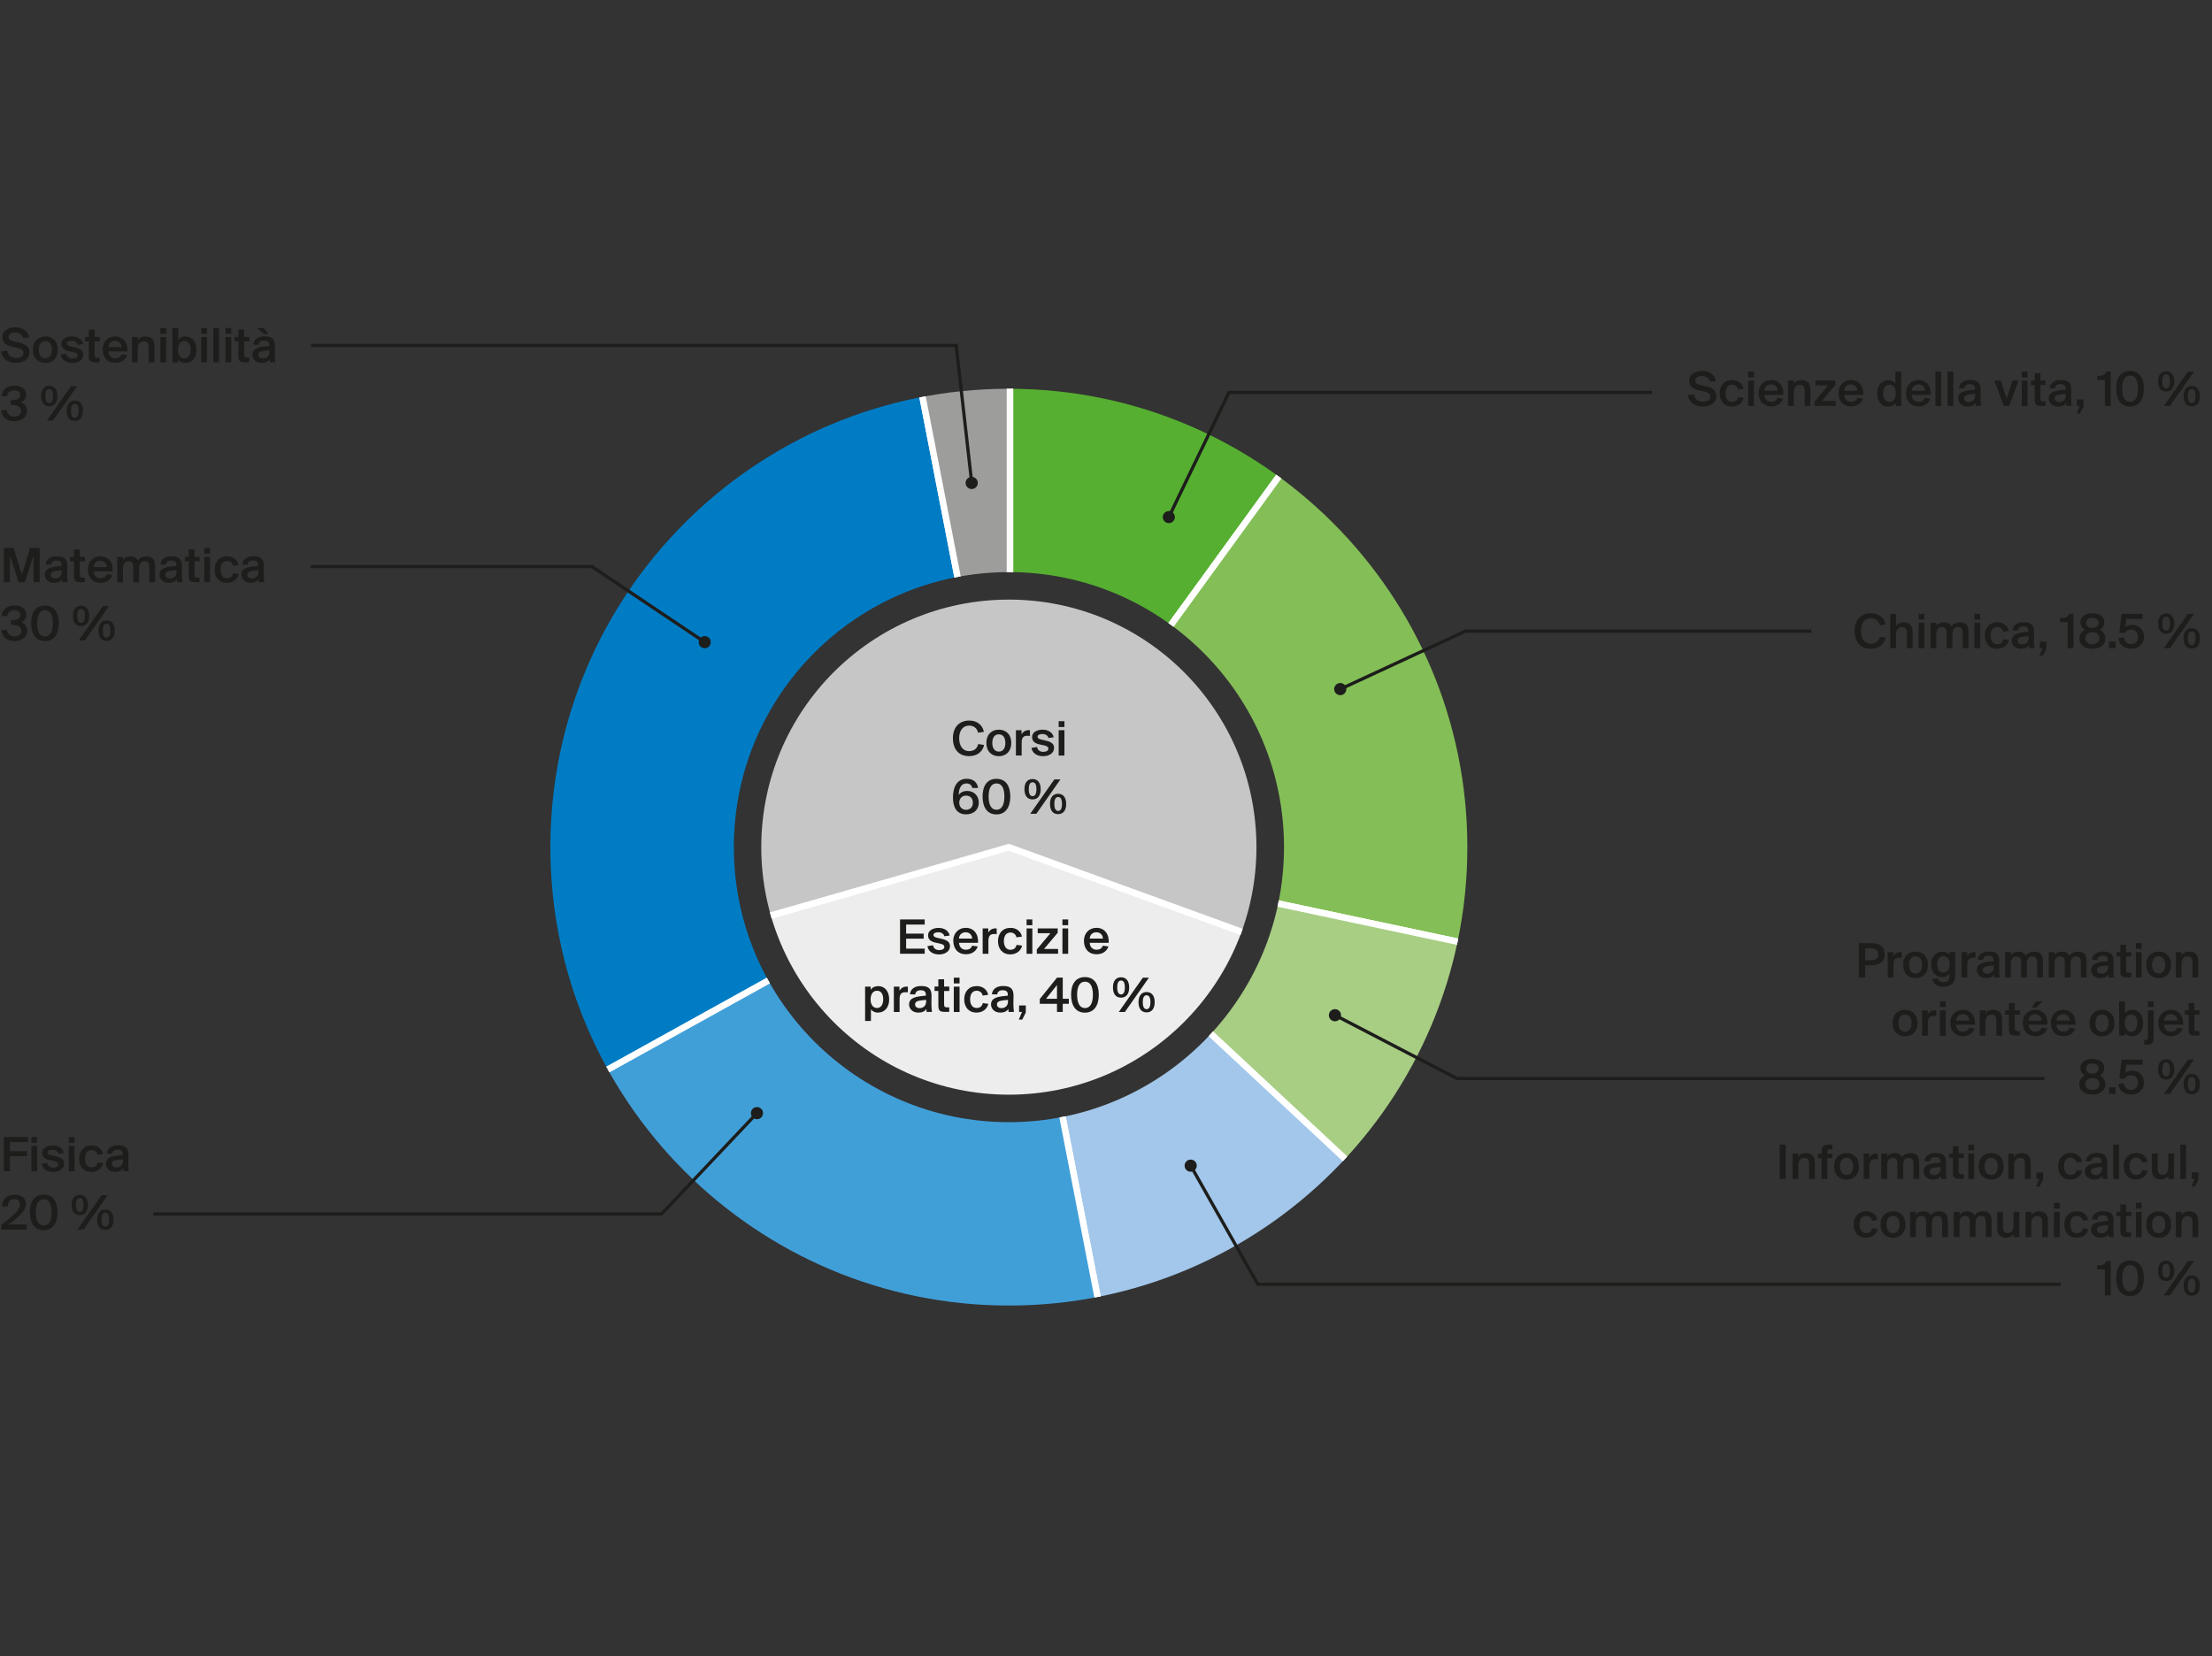 <?xml version="1.0" encoding="UTF-8"?>
<svg xmlns="http://www.w3.org/2000/svg" xmlns:xlink="http://www.w3.org/1999/xlink" viewBox="0 0 341.91 256.02">
  <rect x="0" y="0" width="341.91" height="256.02" fill="#333333" stroke="none"/>
  <defs>
    <style>
      .cls-1, .cls-2 {
        fill: none;
      }

      .cls-3 {
        fill: #ededed;
      }

      .cls-3, .cls-2, .cls-4, .cls-5, .cls-6, .cls-7, .cls-8, .cls-9 {
        stroke-miterlimit: 10;
      }

      .cls-3, .cls-10, .cls-4, .cls-5, .cls-6, .cls-7, .cls-11, .cls-8, .cls-9 {
        stroke: #fff;
      }

      .cls-3, .cls-4, .cls-5, .cls-6, .cls-7, .cls-8, .cls-9 {
        fill-rule: evenodd;
      }

      .cls-2 {
        stroke: #1d1d1b;
        stroke-width: .5px;
      }

      .cls-10 {
        fill: #007cc4;
      }

      .cls-10, .cls-11 {
        stroke-linecap: round;
        stroke-linejoin: round;
      }

      .cls-12 {
        fill: #1d1d1b;
      }

      .cls-13 {
        clip-path: url(#clippath-1);
      }

      .cls-4 {
        fill: #419fd8;
      }

      .cls-5 {
        fill: #84be57;
      }

      .cls-6 {
        fill: #c6c6c6;
      }

      .cls-7 {
        fill: #a2c7ea;
      }

      .cls-11 {
        fill: #9d9d9c;
      }

      .cls-8 {
        fill: #a8ce84;
      }

      .cls-9 {
        fill: #56af31;
      }

      .cls-14 {
        clip-path: url(#clippath);
      }
    </style>
    <clipPath id="clippath">
      <path class="cls-1" d="M226.81,130.97c0,39.14-31.73,70.87-70.87,70.87s-70.87-31.73-70.87-70.87,31.73-70.87,70.87-70.87,70.87,31.73,70.87,70.87ZM155.95,88.45c-23.48,0-42.52,19.04-42.52,42.52s19.04,42.52,42.52,42.52,42.52-19.04,42.52-42.52-19.04-42.52-42.52-42.52Z"/>
    </clipPath>
    <clipPath id="clippath-1">
      <path class="cls-1" d="M194.21,130.97c0,21.13-17.13,38.27-38.27,38.27s-38.27-17.13-38.27-38.27,17.13-38.27,38.27-38.27,38.27,17.13,38.27,38.27Z"/>
    </clipPath>
  </defs>
  <g id="graphique_externe" data-name="graphique externe">
    <rect class="cls-1" x=".04" y="45.93" width="340.16" height="170.08"/>
    <g class="cls-14">
      <g>
        <path class="cls-9" d="M156.11,130.88V7.52c27.25,0,50.46,7.54,72.51,23.56l-72.51,99.8Z"/>
        <path class="cls-5" d="M156.11,130.88L228.61,31.08c40.79,29.63,58.64,76.13,48.15,125.45l-120.66-25.65Z"/>
        <path class="cls-8" d="M156.11,130.88l120.66,25.65c-4.82,22.66-14.65,41.54-30.44,58.48l-90.22-84.13Z"/>
        <path class="cls-7" d="M156.11,130.88l90.22,84.13c-18.59,19.93-39.93,31.76-66.68,36.96l-23.54-121.09Z"/>
        <path class="cls-4" d="M156.11,130.88l23.54,121.09c-53.5,10.4-105.01-13.62-131.43-61.29l107.89-59.81Z"/>
        <path class="cls-10" d="M156.11,130.88l-107.89,59.81C15.18,131.1,36.71,56.02,96.3,22.99c11.92-6.61,22.89-10.6,36.27-13.2l23.54,121.09Z"/>
        <path class="cls-11" d="M156.11,130.88l-23.54-121.09c8.03-1.56,15.36-2.27,23.54-2.27v123.36Z"/>
      </g>
    </g>
  </g>
  <g id="graphique_interne" data-name="graphique interne">
    <g class="cls-13">
      <g>
        <path class="cls-3" d="M155.93,130.98l57.86,21.04c-11.62,31.96-46.95,48.45-78.9,36.83-19.17-6.97-32.51-21.26-38.14-40.87l59.18-16.99Z"/>
        <path class="cls-6" d="M155.93,130.98l-59.18,16.99c-9.38-32.68,9.5-66.79,42.19-76.17,32.68-9.38,66.79,9.5,76.17,42.19,3.75,13.07,3.33,25.25-1.31,38.03l-57.86-21.04Z"/>
      </g>
    </g>
  </g>
  <g id="Filets">
    <g>
      <polyline class="cls-2" points="207.17 106.54 226.49 97.58 279.98 97.58"/>
      <path class="cls-12" d="M207.56,107.39c-.47.22-1.03.01-1.25-.46s-.01-1.03.46-1.25,1.03-.01,1.25.46c.22.47.01,1.03-.46,1.25Z"/>
    </g>
    <g>
      <polyline class="cls-2" points="206.35 156.95 225.22 166.75 315.99 166.75"/>
      <path class="cls-12" d="M205.91,157.79c-.46-.24-.64-.81-.4-1.27.24-.46.81-.64,1.27-.4.46.24.64.81.4,1.27-.24.46-.81.64-1.27.4Z"/>
    </g>
    <g>
      <polyline class="cls-2" points="184.05 180.22 194.42 198.55 318.54 198.55"/>
      <path class="cls-12" d="M183.23,180.68c-.26-.45-.1-1.03.35-1.28.45-.26,1.03-.1,1.28.35.26.45.1,1.03-.35,1.28-.45.26-1.03.1-1.28-.35Z"/>
    </g>
    <g>
      <polyline class="cls-2" points="180.67 79.94 189.96 60.67 255.34 60.67"/>
      <path class="cls-12" d="M181.51,80.35c-.23.47-.79.66-1.25.44s-.66-.79-.44-1.25c.23-.47.79-.66,1.25-.44s.66.79.44,1.25Z"/>
    </g>
    <g>
      <polyline class="cls-2" points="117 172.1 102.26 187.68 23.7 187.68"/>
      <path class="cls-12" d="M116.32,171.45c.36-.38.95-.39,1.33-.04.38.36.39.95.04,1.33-.36.38-.95.39-1.33.04s-.39-.95-.04-1.33Z"/>
    </g>
    <g>
      <polyline class="cls-2" points="108.93 99.28 91.49 87.59 48.03 87.59"/>
      <path class="cls-12" d="M109.45,98.5c.43.29.55.87.26,1.3s-.87.55-1.3.26c-.43-.29-.55-.87-.26-1.3.29-.43.87-.55,1.3-.26Z"/>
    </g>
    <g>
      <polyline class="cls-2" points="150.2 74.67 147.8 53.41 48.09 53.41"/>
      <path class="cls-12" d="M151.13,74.56c.06.52-.31.98-.83,1.04-.52.06-.98-.31-1.04-.83-.06-.52.31-.98.83-1.04.52-.06.98.31,1.04.83Z"/>
    </g>
  </g>
  <g id="Titre">
    <g>
      <rect class="cls-1" x=".04" y="84.7" width="61.2" height="16.74"/>
      <path class="cls-12" d="M2.87,90.02l-1.34-4.19v4.19h-.94v-5.31h1.5l1.29,4.14,1.27-4.14h1.48v5.31h-.94v-4.19l-1.34,4.19h-.96Z"/>
      <path class="cls-12" d="M7.06,87.29c.06-.78.69-1.29,1.72-1.29,1.14,0,1.62.41,1.62,1.5,0,.26-.02.91-.02,1.13,0,.5.02.91.08,1.38h-.83l-.02-.47c-.25.37-.63.57-1.27.57-.9,0-1.42-.61-1.42-1.28,0-.38.18-.67.43-.85.35-.24.83-.34,1.43-.41l.74-.08v-.14c0-.54-.32-.7-.79-.7-.5,0-.81.23-.85.65l-.82-.02ZM9.55,88.15l-.74.08c-.67.07-.97.26-.97.62,0,.34.26.58.69.58.52,0,1.02-.3,1.02-1.03v-.24Z"/>
      <path class="cls-12" d="M11.44,84.96h.89v1.14h.8v.68h-.8v2.03c0,.41.1.5.47.5h.32v.7h-.65c-.86,0-1.03-.23-1.03-1.05v-2.19h-.59v-.68h.59v-1.14Z"/>
      <path class="cls-12" d="M13.58,88.07c0-1.21.78-2.05,1.94-2.05,1.25,0,1.97.95,1.9,2.31h-2.94c.02.65.45,1.07,1.05,1.07.56,0,.84-.26.98-.62l.86.11c-.18.58-.75,1.22-1.81,1.22-1.3,0-1.96-.9-1.96-2.05ZM14.47,87.67h2.04c-.02-.6-.46-.98-.99-.98s-1.02.3-1.05.98Z"/>
      <path class="cls-12" d="M18.13,86.1h.89v.49c.22-.36.6-.57,1.15-.57.66,0,.96.3,1.14.64.3-.42.71-.64,1.34-.64.45,0,.8.15,1.01.4.22.26.31.62.31,1.18v2.42h-.89v-2.23c0-.38-.04-.64-.17-.8-.11-.15-.29-.23-.57-.23-.65,0-.85.53-.85,1.22v2.05h-.89v-2.23c0-.38-.04-.65-.17-.81-.12-.14-.3-.22-.56-.22-.66,0-.86.53-.86,1.22v2.05h-.89v-3.92Z"/>
      <path class="cls-12" d="M24.79,87.29c.06-.78.69-1.29,1.72-1.29,1.14,0,1.62.41,1.62,1.5,0,.26-.02.91-.02,1.13,0,.5.02.91.08,1.38h-.83l-.02-.47c-.25.37-.63.57-1.27.57-.9,0-1.42-.61-1.42-1.28,0-.38.18-.67.43-.85.35-.24.83-.34,1.43-.41l.74-.08v-.14c0-.54-.32-.7-.79-.7-.5,0-.81.23-.85.65l-.82-.02ZM27.28,88.15l-.74.08c-.67.07-.97.26-.97.62,0,.34.26.58.69.58.52,0,1.02-.3,1.02-1.03v-.24Z"/>
      <path class="cls-12" d="M29.17,84.96h.89v1.14h.8v.68h-.8v2.03c0,.41.1.5.47.5h.32v.7h-.65c-.86,0-1.03-.23-1.03-1.05v-2.19h-.59v-.68h.59v-1.14Z"/>
      <path class="cls-12" d="M32.46,84.71v.9h-.89v-.9h.89ZM32.46,86.1v3.92h-.89v-3.92h.89Z"/>
      <path class="cls-12" d="M36.88,87.36l-.86.12c-.08-.42-.4-.75-.93-.75-.58,0-1.01.44-1.01,1.33s.44,1.34,1.01,1.34c.45,0,.84-.22.95-.76l.86.11c-.2.87-.95,1.36-1.83,1.36-1.21,0-1.9-.86-1.9-2.05s.71-2.05,1.94-2.05c.89,0,1.59.52,1.76,1.34Z"/>
      <path class="cls-12" d="M37.45,87.29c.06-.78.69-1.29,1.72-1.29,1.14,0,1.62.41,1.62,1.5,0,.26-.02.91-.02,1.13,0,.5.02.91.08,1.38h-.83l-.02-.47c-.25.37-.63.57-1.27.57-.9,0-1.42-.61-1.42-1.28,0-.38.18-.67.43-.85.35-.24.83-.34,1.43-.41l.74-.08v-.14c0-.54-.32-.7-.79-.7-.5,0-.81.23-.85.65l-.82-.02ZM39.94,88.15l-.74.08c-.67.07-.97.26-.97.62,0,.34.26.58.69.58.52,0,1.02-.3,1.02-1.03v-.24Z"/>
      <path class="cls-12" d="M3.3,97.52c0-.68-.63-.91-1.43-.91h-.18v-.73h.14c.84,0,1.33-.26,1.33-.82,0-.5-.44-.74-.94-.74-.66,0-1.02.4-1.1.97l-.86-.09c.14-.94.82-1.59,2.02-1.59.9,0,1.79.4,1.79,1.4,0,.53-.31.97-.78,1.19.65.24.93.76.93,1.3,0,1.08-.94,1.61-2.02,1.61-1.25,0-1.9-.79-1.99-1.66l.86-.09c.09.58.44,1.03,1.14,1.03.62,0,1.1-.31,1.1-.88Z"/>
      <path class="cls-12" d="M4.81,96.35c0-1.65.7-2.73,2.14-2.73s2.14,1.09,2.14,2.73-.71,2.77-2.14,2.77-2.14-1.11-2.14-2.77ZM8.17,96.35c0-1.36-.45-2.02-1.22-2.02s-1.22.66-1.22,2.02.45,2.05,1.22,2.05,1.22-.7,1.22-2.05Z"/>
      <path class="cls-12" d="M11.27,95.22c0-.95.42-1.57,1.26-1.57s1.26.62,1.26,1.57-.42,1.58-1.26,1.58-1.26-.62-1.26-1.58ZM13.12,95.22c0-.74-.21-1.07-.59-1.07s-.59.33-.59,1.07.21,1.08.59,1.08.59-.34.59-1.08ZM12.18,99.02l3.72-5.31h.94l-3.72,5.31h-.94ZM15.22,97.5c0-.95.42-1.57,1.26-1.57s1.26.62,1.26,1.57-.42,1.58-1.26,1.58-1.26-.62-1.26-1.58ZM17.07,97.5c0-.74-.21-1.07-.59-1.07s-.59.33-.59,1.07.21,1.08.59,1.08.59-.34.59-1.08Z"/>
    </g>
    <g>
      <rect class="cls-1" x=".04" y="175.77" width="57.51" height="16.84"/>
      <path class="cls-12" d="M.58,175.78h3.76v.79H1.53v1.4h2.65v.78H1.53v2.33h-.94v-5.31Z"/>
      <path class="cls-12" d="M5.74,175.78v.9h-.89v-.9h.89ZM5.74,177.17v3.92h-.89v-3.92h.89Z"/>
      <path class="cls-12" d="M9.05,178.38c-.09-.38-.44-.62-.94-.62-.4,0-.74.14-.74.41,0,.25.24.38.61.46l.46.1c.8.18,1.48.4,1.48,1.17,0,.83-.78,1.29-1.71,1.29-1.03,0-1.69-.58-1.77-1.29l.86-.13c.07.42.38.75.94.75.49,0,.81-.18.81-.5s-.34-.43-.75-.52l-.52-.11c-.69-.14-1.25-.42-1.25-1.16s.74-1.14,1.64-1.14c.82,0,1.55.41,1.7,1.18l-.83.11Z"/>
      <path class="cls-12" d="M11.52,175.78v.9h-.89v-.9h.89ZM11.52,177.17v3.92h-.89v-3.92h.89Z"/>
      <path class="cls-12" d="M15.94,178.43l-.86.12c-.08-.42-.4-.75-.93-.75-.58,0-1.01.44-1.01,1.33s.44,1.34,1.01,1.34c.45,0,.84-.22.95-.76l.86.11c-.2.87-.95,1.36-1.83,1.36-1.21,0-1.9-.86-1.9-2.05s.71-2.05,1.94-2.05c.89,0,1.59.52,1.76,1.34Z"/>
      <path class="cls-12" d="M16.51,178.36c.06-.78.69-1.29,1.72-1.29,1.14,0,1.62.41,1.62,1.5,0,.26-.02.91-.02,1.13,0,.5.02.91.08,1.38h-.83l-.02-.47c-.25.37-.63.57-1.27.57-.9,0-1.42-.61-1.42-1.28,0-.38.18-.67.43-.85.35-.24.83-.34,1.43-.41l.74-.08v-.14c0-.54-.32-.7-.79-.7-.5,0-.81.23-.85.65l-.82-.02ZM19.01,179.21l-.74.08c-.67.07-.97.26-.97.62,0,.34.26.58.69.58.52,0,1.02-.3,1.02-1.03v-.24Z"/>
      <path class="cls-12" d="M4.01,186.11c0,1.11-1.18,2.06-2.65,3.2h2.77v.78H.21v-.73c1.8-1.41,2.88-2.28,2.88-3.17,0-.5-.34-.81-.87-.81s-1.01.29-1.01,1.13H.33c-.02-1.09.77-1.82,1.93-1.82.99,0,1.75.51,1.75,1.43Z"/>
      <path class="cls-12" d="M4.61,187.42c0-1.65.7-2.74,2.14-2.74s2.14,1.09,2.14,2.74-.71,2.77-2.14,2.77-2.14-1.11-2.14-2.77ZM7.98,187.42c0-1.36-.45-2.02-1.22-2.02s-1.22.66-1.22,2.02.45,2.05,1.22,2.05,1.22-.7,1.22-2.05Z"/>
      <path class="cls-12" d="M11.07,186.29c0-.95.42-1.57,1.26-1.57s1.26.62,1.26,1.57-.42,1.58-1.26,1.58-1.26-.62-1.26-1.58ZM12.92,186.29c0-.74-.21-1.07-.59-1.07s-.59.33-.59,1.07.21,1.08.59,1.08.59-.34.59-1.08ZM11.98,190.09l3.72-5.31h.94l-3.72,5.31h-.94ZM15.02,188.57c0-.95.42-1.57,1.26-1.57s1.26.62,1.26,1.57-.42,1.58-1.26,1.58-1.26-.62-1.26-1.58ZM16.87,188.57c0-.74-.21-1.07-.59-1.07s-.59.33-.59,1.07.21,1.08.59,1.08.59-.34.59-1.08Z"/>
    </g>
    <g>
      <rect class="cls-1" x="274.09" y="176.95" width="66.11" height="23.86"/>
      <path class="cls-12" d="M276.03,182.27h-.94v-5.31h.94v5.31Z"/>
      <path class="cls-12" d="M277.96,178.84c.22-.35.65-.57,1.21-.57.5,0,.88.17,1.1.49.17.25.26.58.26,1.09v2.42h-.89v-2.2c0-.42-.04-.7-.21-.88-.11-.11-.3-.18-.54-.18-.68,0-.93.51-.93,1.23v2.03h-.89v-3.92h.89v.49Z"/>
      <path class="cls-12" d="M281.57,178.1c0-.94.35-1.14,1.32-1.14h.35v.72h-.26c-.44,0-.53.08-.53.5v.18h.78v.68h-.78v3.24h-.89v-3.24h-.56v-.68h.56v-.25Z"/>
      <path class="cls-12" d="M285.42,178.27c1.01,0,1.92.64,1.92,2.05s-.91,2.05-1.92,2.05-1.92-.64-1.92-2.05.91-2.05,1.92-2.05ZM285.42,181.65c.6,0,1.01-.45,1.01-1.33s-.41-1.34-1.01-1.34-1.01.45-1.01,1.34.42,1.33,1.01,1.33Z"/>
      <path class="cls-12" d="M290.24,179.23c-.14-.02-.27-.02-.41-.02-.55,0-.87.25-.87,1.05v2.01h-.89v-3.92h.87v.65c.22-.42.6-.65,1.08-.66.07,0,.15,0,.22.02v.87Z"/>
      <path class="cls-12" d="M290.82,178.35h.89v.49c.22-.36.6-.57,1.15-.57.66,0,.96.29,1.13.64.3-.42.71-.64,1.34-.64.45,0,.8.15,1.01.4.21.26.31.62.31,1.17v2.42h-.89v-2.23c0-.38-.04-.64-.17-.8-.11-.15-.29-.23-.57-.23-.65,0-.85.53-.85,1.21v2.05h-.89v-2.23c0-.38-.04-.65-.17-.81-.12-.14-.3-.22-.56-.22-.66,0-.86.53-.86,1.21v2.05h-.89v-3.92Z"/>
      <path class="cls-12" d="M297.47,179.54c.06-.78.69-1.29,1.72-1.29,1.14,0,1.62.41,1.62,1.5,0,.26-.02.91-.02,1.13,0,.5.02.91.08,1.38h-.83l-.02-.47c-.25.37-.63.57-1.27.57-.9,0-1.42-.61-1.42-1.28,0-.38.18-.67.43-.85.35-.24.83-.34,1.43-.41l.74-.08v-.14c0-.54-.32-.7-.79-.7-.5,0-.81.23-.85.65l-.82-.02ZM299.97,180.39l-.74.08c-.67.07-.97.26-.97.62,0,.34.26.58.69.58.52,0,1.02-.3,1.02-1.03v-.24Z"/>
      <path class="cls-12" d="M301.86,177.21h.89v1.13h.8v.68h-.8v2.03c0,.41.1.5.47.5h.32v.7h-.65c-.86,0-1.03-.23-1.03-1.05v-2.19h-.59v-.68h.59v-1.13Z"/>
      <path class="cls-12" d="M305.14,176.96v.9h-.89v-.9h.89ZM305.14,178.35v3.92h-.89v-3.92h.89Z"/>
      <path class="cls-12" d="M307.78,178.27c1.01,0,1.92.64,1.92,2.05s-.91,2.05-1.92,2.05-1.92-.64-1.92-2.05.91-2.05,1.92-2.05ZM307.78,181.65c.6,0,1.01-.45,1.01-1.33s-.41-1.34-1.01-1.34-1.01.45-1.01,1.34.42,1.33,1.01,1.33Z"/>
      <path class="cls-12" d="M311.32,178.84c.22-.35.65-.57,1.21-.57.5,0,.88.17,1.1.49.17.25.26.58.26,1.09v2.42h-.89v-2.2c0-.42-.04-.7-.22-.88-.11-.11-.29-.18-.54-.18-.68,0-.93.51-.93,1.23v2.03h-.89v-3.92h.89v.49Z"/>
      <path class="cls-12" d="M314.76,181.26h1.04v1.08l-.55,1.1h-.53l.49-1.18h-.45v-1.01Z"/>
      <path class="cls-12" d="M321.83,179.61l-.86.12c-.08-.42-.4-.75-.93-.75-.58,0-1.01.44-1.01,1.33s.44,1.34,1.01,1.34c.45,0,.84-.22.95-.76l.86.11c-.2.87-.95,1.36-1.83,1.36-1.21,0-1.9-.86-1.9-2.05s.71-2.05,1.94-2.05c.89,0,1.59.52,1.76,1.34Z"/>
      <path class="cls-12" d="M322.4,179.54c.06-.78.69-1.29,1.72-1.29,1.14,0,1.62.41,1.62,1.5,0,.26-.02.91-.02,1.13,0,.5.02.91.08,1.38h-.83l-.03-.47c-.25.37-.63.57-1.27.57-.9,0-1.42-.61-1.42-1.28,0-.38.18-.67.43-.85.35-.24.83-.34,1.43-.41l.73-.08v-.14c0-.54-.32-.7-.79-.7-.5,0-.81.23-.85.65l-.82-.02ZM324.9,180.39l-.74.08c-.67.07-.97.26-.97.62,0,.34.26.58.69.58.52,0,1.02-.3,1.02-1.03v-.24Z"/>
      <path class="cls-12" d="M327.54,182.27h-.89v-5.31h.89v5.31Z"/>
      <path class="cls-12" d="M331.97,179.61l-.86.12c-.08-.42-.4-.75-.93-.75-.58,0-1.01.44-1.01,1.33s.44,1.34,1.01,1.34c.45,0,.84-.22.95-.76l.86.11c-.2.87-.95,1.36-1.83,1.36-1.21,0-1.9-.86-1.9-2.05s.71-2.05,1.94-2.05c.89,0,1.59.52,1.76,1.34Z"/>
      <path class="cls-12" d="M335.14,181.78c-.23.35-.62.58-1.18.58-.48,0-.82-.16-1.05-.45-.19-.25-.29-.61-.29-1.13v-2.44h.89v2.24c0,.34.02.58.13.75.12.19.31.29.62.29.66,0,.89-.54.89-1.25v-2.03h.89v3.92h-.89v-.49Z"/>
      <path class="cls-12" d="M337.9,182.27h-.89v-5.31h.89v5.31Z"/>
      <path class="cls-12" d="M338.78,181.26h1.04v1.08l-.55,1.1h-.53l.49-1.18h-.45v-1.01Z"/>
      <path class="cls-12" d="M290.23,188.61l-.86.12c-.08-.42-.4-.75-.93-.75-.58,0-1.01.44-1.01,1.33s.44,1.34,1.01,1.34c.45,0,.84-.22.95-.76l.86.11c-.2.87-.95,1.36-1.83,1.36-1.21,0-1.9-.86-1.9-2.05s.71-2.05,1.94-2.05c.89,0,1.59.52,1.76,1.34Z"/>
      <path class="cls-12" d="M292.61,187.27c1.01,0,1.92.64,1.92,2.05s-.91,2.05-1.92,2.05-1.92-.64-1.92-2.05.91-2.05,1.92-2.05ZM292.61,190.65c.6,0,1.01-.45,1.01-1.33s-.41-1.34-1.01-1.34-1.01.45-1.01,1.34.42,1.33,1.01,1.33Z"/>
      <path class="cls-12" d="M295.26,187.35h.89v.49c.22-.36.6-.57,1.15-.57.66,0,.96.29,1.13.64.3-.42.71-.64,1.34-.64.45,0,.8.15,1.01.4.22.26.31.62.31,1.17v2.42h-.89v-2.23c0-.38-.04-.64-.17-.8-.11-.15-.29-.23-.57-.23-.65,0-.85.53-.85,1.21v2.05h-.89v-2.23c0-.38-.04-.65-.17-.81-.12-.14-.3-.22-.56-.22-.66,0-.86.53-.86,1.21v2.05h-.89v-3.92Z"/>
      <path class="cls-12" d="M302.01,187.35h.89v.49c.22-.36.6-.57,1.15-.57.66,0,.96.29,1.13.64.3-.42.71-.64,1.34-.64.45,0,.8.15,1.01.4.22.26.31.62.31,1.17v2.42h-.89v-2.23c0-.38-.04-.64-.17-.8-.11-.15-.29-.23-.57-.23-.65,0-.85.53-.85,1.21v2.05h-.89v-2.23c0-.38-.04-.65-.17-.81-.12-.14-.3-.22-.56-.22-.66,0-.86.53-.86,1.21v2.05h-.89v-3.92Z"/>
      <path class="cls-12" d="M311.23,190.78c-.23.35-.62.58-1.18.58-.48,0-.82-.16-1.05-.45-.19-.25-.29-.61-.29-1.13v-2.44h.89v2.24c0,.34.02.58.13.75.12.19.31.29.62.29.66,0,.89-.54.89-1.25v-2.03h.89v3.92h-.89v-.49Z"/>
      <path class="cls-12" d="M313.99,187.84c.22-.35.65-.57,1.21-.57.5,0,.88.17,1.1.49.17.25.26.58.26,1.09v2.42h-.89v-2.2c0-.42-.04-.7-.22-.88-.11-.11-.29-.18-.54-.18-.68,0-.93.51-.93,1.23v2.03h-.89v-3.92h.89v.49Z"/>
      <path class="cls-12" d="M318.37,185.96v.9h-.89v-.9h.89ZM318.37,187.35v3.92h-.89v-3.92h.89Z"/>
      <path class="cls-12" d="M322.79,188.61l-.86.12c-.08-.42-.4-.75-.93-.75-.58,0-1.01.44-1.01,1.33s.44,1.34,1.01,1.34c.45,0,.84-.22.95-.76l.86.11c-.2.87-.95,1.36-1.83,1.36-1.21,0-1.9-.86-1.9-2.05s.71-2.05,1.94-2.05c.89,0,1.59.52,1.76,1.34Z"/>
      <path class="cls-12" d="M323.36,188.54c.06-.78.69-1.29,1.72-1.29,1.14,0,1.62.41,1.62,1.5,0,.26-.02.91-.02,1.13,0,.5.02.91.08,1.38h-.83l-.02-.47c-.25.37-.63.57-1.27.57-.9,0-1.42-.61-1.42-1.28,0-.38.18-.67.43-.85.35-.24.83-.34,1.43-.41l.74-.08v-.14c0-.54-.32-.7-.79-.7-.5,0-.81.23-.85.65l-.82-.02ZM325.85,189.39l-.74.08c-.67.07-.97.26-.97.62,0,.34.26.58.69.58.52,0,1.02-.3,1.02-1.03v-.24Z"/>
      <path class="cls-12" d="M327.74,186.21h.89v1.13h.8v.68h-.8v2.03c0,.41.1.5.47.5h.32v.7h-.65c-.86,0-1.03-.23-1.03-1.05v-2.19h-.59v-.68h.59v-1.13Z"/>
      <path class="cls-12" d="M331.03,185.96v.9h-.89v-.9h.89ZM331.03,187.35v3.92h-.89v-3.92h.89Z"/>
      <path class="cls-12" d="M333.67,187.27c1.01,0,1.92.64,1.92,2.05s-.91,2.05-1.92,2.05-1.92-.64-1.92-2.05.91-2.05,1.92-2.05ZM333.67,190.65c.6,0,1.01-.45,1.01-1.33s-.41-1.34-1.01-1.34-1.01.45-1.01,1.34.42,1.33,1.01,1.33Z"/>
      <path class="cls-12" d="M337.21,187.84c.22-.35.65-.57,1.21-.57.5,0,.88.17,1.1.49.17.25.26.58.26,1.09v2.42h-.89v-2.2c0-.42-.04-.7-.22-.88-.11-.11-.3-.18-.54-.18-.68,0-.93.51-.93,1.23v2.03h-.89v-3.92h.89v.49Z"/>
      <path class="cls-12" d="M325.36,200.27v-4.02h-1.2v-.61c.78-.02,1.16-.09,1.43-.68h.66v5.31h-.89Z"/>
      <path class="cls-12" d="M327.1,197.6c0-1.65.7-2.73,2.14-2.73s2.14,1.09,2.14,2.73-.71,2.77-2.14,2.77-2.14-1.11-2.14-2.77ZM330.47,197.6c0-1.36-.45-2.02-1.22-2.02s-1.22.66-1.22,2.02.45,2.05,1.22,2.05,1.22-.7,1.22-2.05Z"/>
      <path class="cls-12" d="M333.57,196.47c0-.95.42-1.57,1.25-1.57s1.26.62,1.26,1.57-.42,1.58-1.26,1.58-1.25-.62-1.25-1.58ZM335.41,196.47c0-.74-.21-1.07-.59-1.07s-.59.33-.59,1.07.21,1.08.59,1.08.59-.34.59-1.08ZM334.47,200.27l3.72-5.31h.94l-3.72,5.31h-.94ZM337.52,198.75c0-.95.42-1.57,1.25-1.57s1.25.62,1.25,1.57-.42,1.58-1.25,1.58-1.25-.62-1.25-1.58ZM339.36,198.75c0-.74-.21-1.07-.59-1.07s-.59.33-.59,1.07.21,1.08.59,1.08.59-.34.59-1.08Z"/>
    </g>
    <g>
      <rect class="cls-1" y="50.7" width="57.55" height="14.78"/>
      <path class="cls-12" d="M2.37,50.61c1.06,0,1.93.51,2.14,1.54l-.91.14c-.15-.67-.74-.9-1.27-.9-.42,0-1.01.17-1.01.69,0,.41.33.6.78.7l.66.14c.86.18,1.81.5,1.81,1.58s-1.02,1.61-2.11,1.61c-1.3,0-2.13-.71-2.29-1.76l.93-.14c.15.75.66,1.13,1.39,1.13.61,0,1.14-.22,1.14-.78,0-.5-.47-.68-1.09-.82l-.66-.14c-.81-.18-1.52-.58-1.52-1.5,0-1.06,1.09-1.5,2.01-1.5Z"/>
      <path class="cls-12" d="M7.01,52.02c1.01,0,1.92.64,1.92,2.05s-.91,2.05-1.92,2.05-1.92-.64-1.92-2.05.91-2.05,1.92-2.05ZM7.01,55.4c.6,0,1.01-.45,1.01-1.34s-.41-1.33-1.01-1.33-1.01.45-1.01,1.33.42,1.34,1.01,1.34Z"/>
      <path class="cls-12" d="M12.01,53.31c-.09-.38-.44-.62-.94-.62-.4,0-.74.14-.74.41,0,.25.24.38.61.46l.46.1c.8.18,1.48.4,1.48,1.17,0,.83-.78,1.29-1.71,1.29-1.03,0-1.69-.58-1.77-1.29l.86-.13c.07.42.38.75.94.75.49,0,.81-.18.81-.5s-.34-.43-.75-.52l-.52-.11c-.69-.14-1.25-.42-1.25-1.16s.74-1.14,1.64-1.14c.82,0,1.55.41,1.7,1.18l-.83.11ZM13.73,50.96h.89v1.14h.8v.68h-.8v2.03c0,.41.1.5.47.5h.32v.7h-.65c-.86,0-1.03-.23-1.03-1.05v-2.19h-.59v-.68h.59v-1.14Z"/>
      <path class="cls-12" d="M15.86,54.07c0-1.21.78-2.05,1.94-2.05,1.25,0,1.97.95,1.9,2.31h-2.94c.02.65.45,1.07,1.05,1.07.56,0,.84-.26.98-.62l.86.11c-.18.58-.75,1.21-1.81,1.21-1.3,0-1.96-.9-1.96-2.05ZM16.76,53.67h2.04c-.02-.6-.46-.98-.99-.98s-1.02.3-1.05.98Z"/>
      <path class="cls-12" d="M21.3,52.59c.22-.35.65-.57,1.21-.57.5,0,.88.17,1.1.49.17.25.26.58.26,1.09v2.42h-.89v-2.2c0-.42-.04-.7-.22-.88-.11-.11-.3-.18-.54-.18-.68,0-.93.51-.93,1.23v2.03h-.89v-3.92h.89v.49Z"/>
      <path class="cls-12" d="M25.68,50.71v.9h-.89v-.9h.89ZM25.68,52.1v3.92h-.89v-3.92h.89Z"/>
      <path class="cls-12" d="M26.66,50.71h.89v1.85c.25-.35.62-.54,1.14-.54.98,0,1.68.77,1.68,2.06s-.74,2.04-1.74,2.04c-.51,0-.88-.22-1.1-.5l-.02.4h-.86v-5.31ZM27.51,54.07c0,.86.41,1.33,1,1.33s.95-.53.95-1.34-.33-1.33-.95-1.33c-.58,0-1,.46-1,1.34Z"/>
      <path class="cls-12" d="M31.99,50.71v.9h-.89v-.9h.89ZM31.99,52.1v3.92h-.89v-3.92h.89Z"/>
      <path class="cls-12" d="M33.86,56.02h-.89v-5.31h.89v5.31Z"/>
      <path class="cls-12" d="M35.74,50.71v.9h-.89v-.9h.89ZM35.74,52.1v3.92h-.89v-3.92h.89Z"/>
      <path class="cls-12" d="M36.85,50.96h.89v1.14h.8v.68h-.8v2.03c0,.41.1.5.47.5h.32v.7h-.65c-.86,0-1.03-.23-1.03-1.05v-2.19h-.59v-.68h.59v-1.14Z"/>
      <path class="cls-12" d="M39.15,53.29c.06-.78.69-1.29,1.72-1.29,1.14,0,1.62.41,1.62,1.5,0,.26-.02.91-.02,1.13,0,.5.02.91.08,1.38h-.83l-.02-.47c-.25.37-.63.57-1.27.57-.9,0-1.42-.61-1.42-1.28,0-.38.18-.67.43-.85.35-.24.83-.34,1.43-.41l.74-.08v-.14c0-.54-.32-.7-.79-.7-.5,0-.81.23-.85.65l-.82-.02ZM39.74,50.71h1.05l.7.94h-.69l-1.06-.94ZM41.65,54.15l-.74.08c-.67.07-.97.26-.97.62,0,.34.26.58.69.58.52,0,1.02-.3,1.02-1.03v-.24Z"/>
      <path class="cls-12" d="M3.26,63.52c0-.68-.63-.91-1.43-.91h-.18v-.73h.14c.84,0,1.33-.26,1.33-.81,0-.5-.44-.74-.94-.74-.66,0-1.02.4-1.1.97l-.86-.09c.14-.94.82-1.59,2.02-1.59.9,0,1.79.4,1.79,1.4,0,.53-.31.97-.78,1.19.65.24.93.76.93,1.3,0,1.08-.94,1.61-2.02,1.61-1.25,0-1.9-.79-1.99-1.66l.86-.09c.09.58.44,1.03,1.14,1.03.62,0,1.1-.31,1.1-.88Z"/>
      <path class="cls-12" d="M6.35,61.22c0-.95.42-1.57,1.26-1.57s1.26.62,1.26,1.57-.42,1.58-1.26,1.58-1.26-.62-1.26-1.58ZM8.2,61.22c0-.74-.21-1.07-.59-1.07s-.59.33-.59,1.07.21,1.08.59,1.08.59-.34.59-1.08ZM7.26,65.02l3.72-5.31h.94l-3.72,5.31h-.94ZM10.3,63.5c0-.95.42-1.57,1.26-1.57s1.26.62,1.26,1.57-.42,1.58-1.26,1.58-1.26-.62-1.26-1.58ZM12.15,63.5c0-.74-.21-1.07-.59-1.07s-.59.33-.59,1.07.21,1.08.59,1.08.59-.34.59-1.08Z"/>
    </g>
    <g>
      <rect class="cls-1" x="226.9" y="94.9" width="113.3" height="7.45"/>
      <path class="cls-12" d="M291.48,98.57c-.22,1.05-1.08,1.73-2.33,1.73-1.57,0-2.49-1.08-2.49-2.77s.98-2.73,2.54-2.73c1.2,0,2.05.68,2.26,1.74l-.9.14c-.16-.73-.69-1.1-1.39-1.1-.86,0-1.53.66-1.53,1.96s.66,1.99,1.52,1.99c.73,0,1.25-.36,1.42-1.1l.9.14Z"/>
      <path class="cls-12" d="M294.76,98.01c0-.42-.04-.7-.22-.88-.11-.11-.3-.18-.54-.18-.68,0-.93.51-.93,1.23v2.03h-.89v-5.31h.89v1.88c.22-.35.65-.57,1.21-.57.5,0,.88.17,1.1.49.17.25.26.58.26,1.09v2.42h-.89v-2.2Z"/>
      <path class="cls-12" d="M297.45,94.9v.89h-.89v-.89h.89ZM297.45,96.29v3.92h-.89v-3.92h.89Z"/>
      <path class="cls-12" d="M298.44,96.29h.89v.49c.21-.36.6-.57,1.15-.57.66,0,.96.3,1.14.64.3-.42.71-.64,1.33-.64.45,0,.8.15,1.01.4.22.26.31.62.31,1.17v2.42h-.89v-2.23c0-.38-.04-.64-.17-.8-.11-.15-.29-.23-.57-.23-.65,0-.85.53-.85,1.21v2.05h-.89v-2.23c0-.38-.04-.65-.17-.81-.12-.14-.29-.22-.56-.22-.66,0-.86.53-.86,1.21v2.05h-.89v-3.92Z"/>
      <path class="cls-12" d="M306.08,94.9v.89h-.89v-.89h.89ZM306.08,96.29v3.92h-.89v-3.92h.89Z"/>
      <path class="cls-12" d="M310.5,97.55l-.86.12c-.08-.42-.4-.75-.93-.75-.58,0-1.01.44-1.01,1.33s.44,1.34,1.01,1.34c.45,0,.84-.22.95-.76l.86.11c-.2.87-.95,1.36-1.83,1.36-1.21,0-1.9-.86-1.9-2.05s.71-2.05,1.94-2.05c.89,0,1.59.52,1.76,1.34Z"/>
      <path class="cls-12" d="M311.07,97.48c.06-.78.69-1.29,1.72-1.29,1.14,0,1.62.41,1.62,1.5,0,.26-.02.91-.02,1.13,0,.5.02.91.08,1.38h-.83l-.02-.47c-.25.37-.63.57-1.27.57-.9,0-1.42-.61-1.42-1.28,0-.38.18-.67.43-.85.35-.24.83-.34,1.43-.41l.74-.08v-.14c0-.54-.32-.7-.79-.7-.5,0-.81.23-.85.65l-.82-.02ZM313.57,98.34l-.74.08c-.67.07-.97.26-.97.62,0,.34.26.58.69.58.52,0,1.02-.3,1.02-1.03v-.24Z"/>
      <path class="cls-12" d="M315.28,99.2h1.04v1.08l-.55,1.1h-.53l.49-1.18h-.45v-1.01Z"/>
      <path class="cls-12" d="M319.61,100.21v-4.02h-1.2v-.61c.78-.02,1.16-.09,1.43-.68h.66v5.31h-.89Z"/>
      <path class="cls-12" d="M325.26,96.17c0,.46-.2.92-.69,1.2.64.33.86.83.86,1.34,0,1.04-.88,1.6-2.01,1.6s-2.01-.56-2.01-1.6c0-.5.22-1.02.86-1.34-.48-.26-.7-.74-.7-1.2,0-.79.72-1.37,1.85-1.37s1.85.58,1.85,1.37ZM322.33,98.67c0,.56.42.92,1.09.92s1.1-.36,1.1-.92-.42-.92-1.1-.92-1.09.37-1.09.92ZM323.41,95.52c-.58,0-.98.3-.98.76s.39.81.98.81.98-.34.98-.81-.38-.76-.98-.76Z"/>
      <path class="cls-12" d="M326,100.21v-1.01h1.01v1.01h-1.01Z"/>
      <path class="cls-12" d="M330.48,98.47c0-.8-.55-1.14-1.09-1.14-.5,0-.86.26-.97.53l-.83-.04.35-2.92h3.23v.78h-2.5l-.17,1.27c.26-.21.63-.34,1.11-.34.93,0,1.78.63,1.78,1.85s-.92,1.84-1.99,1.84c-1.25,0-1.87-.83-1.96-1.65l.86-.1c.1.58.42,1.03,1.12,1.03.6,0,1.06-.39,1.06-1.12Z"/>
      <path class="cls-12" d="M333.57,96.41c0-.95.42-1.57,1.26-1.57s1.25.62,1.25,1.57-.42,1.58-1.25,1.58-1.26-.62-1.26-1.58ZM335.42,96.41c0-.74-.21-1.07-.59-1.07s-.59.33-.59,1.07.21,1.08.59,1.08.59-.34.59-1.08ZM334.47,100.21l3.72-5.31h.94l-3.72,5.31h-.94ZM337.52,98.69c0-.95.42-1.57,1.26-1.57s1.26.62,1.26,1.57-.42,1.58-1.26,1.58-1.26-.62-1.26-1.58ZM339.36,98.69c0-.74-.21-1.07-.59-1.07s-.59.33-.59,1.07.21,1.08.59,1.08.59-.34.59-1.08Z"/>
    </g>
    <g>
      <rect class="cls-1" x="223.65" y="57.44" width="116.55" height="8.04"/>
      <path class="cls-12" d="M263.1,57.35c1.05,0,1.93.51,2.13,1.54l-.91.14c-.15-.67-.74-.9-1.27-.9-.42,0-1.01.17-1.01.69,0,.41.33.6.78.7l.66.14c.86.18,1.82.5,1.82,1.58s-1.02,1.62-2.11,1.62c-1.3,0-2.13-.71-2.29-1.76l.93-.14c.15.75.66,1.13,1.39,1.13.61,0,1.14-.22,1.14-.78,0-.5-.47-.68-1.09-.82l-.66-.14c-.81-.18-1.52-.58-1.52-1.5,0-1.05,1.09-1.5,2.01-1.5Z"/>
      <path class="cls-12" d="M269.52,60.1l-.86.12c-.08-.42-.4-.75-.93-.75-.58,0-1.01.44-1.01,1.33s.44,1.34,1.01,1.34c.45,0,.84-.22.95-.76l.86.11c-.2.87-.95,1.36-1.83,1.36-1.21,0-1.9-.86-1.9-2.05s.71-2.05,1.94-2.05c.89,0,1.59.52,1.76,1.34Z"/>
      <path class="cls-12" d="M271.11,57.45v.9h-.89v-.9h.89ZM271.11,58.84v3.92h-.89v-3.92h.89Z"/>
      <path class="cls-12" d="M271.83,60.8c0-1.21.78-2.05,1.94-2.05,1.25,0,1.97.95,1.9,2.31h-2.94c.02.65.45,1.07,1.05,1.07.56,0,.84-.26.98-.62l.86.11c-.18.58-.75,1.21-1.82,1.21-1.3,0-1.96-.9-1.96-2.05ZM272.73,60.41h2.04c-.02-.6-.46-.98-.99-.98s-1.02.3-1.05.98Z"/>
      <path class="cls-12" d="M277.27,59.33c.22-.35.65-.57,1.21-.57.5,0,.88.17,1.1.49.17.25.26.58.26,1.09v2.42h-.89v-2.2c0-.42-.04-.7-.22-.88-.11-.11-.3-.18-.54-.18-.68,0-.93.51-.93,1.23v2.03h-.89v-3.92h.89v.49Z"/>
      <path class="cls-12" d="M280.46,62.1l2.11-2.52h-1.96v-.74h3.09v.67l-2.11,2.5h2.17v.74h-3.29v-.66Z"/>
      <path class="cls-12" d="M284.17,60.8c0-1.21.78-2.05,1.94-2.05,1.25,0,1.97.95,1.9,2.31h-2.94c.02.65.45,1.07,1.05,1.07.56,0,.84-.26.98-.62l.86.11c-.18.58-.75,1.21-1.82,1.21-1.3,0-1.96-.9-1.96-2.05ZM285.06,60.41h2.04c-.02-.6-.46-.98-.99-.98s-1.02.3-1.05.98Z"/>
      <path class="cls-12" d="M293.88,62.76h-.85l-.02-.46c-.26.37-.64.56-1.17.56-.98,0-1.68-.77-1.68-2.05s.74-2.04,1.74-2.04c.51,0,.86.22,1.08.5v-1.82h.89v5.31ZM293.03,60.8c0-.86-.41-1.33-1-1.33s-.95.53-.95,1.33.34,1.34.95,1.34,1-.46,1-1.34Z"/>
      <path class="cls-12" d="M294.61,60.8c0-1.21.78-2.05,1.93-2.05,1.25,0,1.97.95,1.9,2.31h-2.94c.02.65.45,1.07,1.05,1.07.56,0,.84-.26.98-.62l.86.11c-.18.58-.75,1.21-1.82,1.21-1.3,0-1.96-.9-1.96-2.05ZM295.5,60.41h2.04c-.02-.6-.46-.98-.99-.98s-1.02.3-1.05.98Z"/>
      <path class="cls-12" d="M300.05,62.76h-.89v-5.31h.89v5.31Z"/>
      <path class="cls-12" d="M301.92,62.76h-.89v-5.31h.89v5.31Z"/>
      <path class="cls-12" d="M302.81,60.03c.06-.78.69-1.29,1.72-1.29,1.14,0,1.62.41,1.62,1.5,0,.26-.02.91-.02,1.13,0,.5.02.91.08,1.38h-.83l-.02-.47c-.25.37-.63.57-1.27.57-.9,0-1.42-.61-1.42-1.28,0-.38.18-.67.43-.85.35-.24.83-.33,1.43-.41l.74-.08v-.14c0-.54-.32-.7-.79-.7-.5,0-.81.23-.85.65l-.82-.02ZM305.3,60.88l-.74.08c-.67.07-.97.26-.97.62,0,.34.26.58.69.58.52,0,1.02-.3,1.02-1.03v-.24Z"/>
      <path class="cls-12" d="M310.17,61.61l.91-2.77h.93l-1.45,3.92h-.83l-1.46-3.92h.98l.92,2.77Z"/>
      <path class="cls-12" d="M313.4,57.45v.9h-.89v-.9h.89ZM313.4,58.84v3.92h-.89v-3.92h.89Z"/>
      <path class="cls-12" d="M314.51,57.7h.89v1.14h.8v.68h-.8v2.03c0,.41.1.5.47.5h.32v.7h-.65c-.86,0-1.03-.23-1.03-1.05v-2.19h-.59v-.68h.59v-1.14Z"/>
      <path class="cls-12" d="M316.82,60.03c.05-.78.69-1.29,1.72-1.29,1.13,0,1.62.41,1.62,1.5,0,.26-.02.91-.02,1.13,0,.5.02.91.08,1.38h-.83l-.02-.47c-.25.37-.63.57-1.27.57-.9,0-1.42-.61-1.42-1.28,0-.38.18-.67.43-.85.35-.24.83-.33,1.43-.41l.74-.08v-.14c0-.54-.32-.7-.79-.7-.5,0-.81.23-.85.65l-.82-.02ZM319.31,60.88l-.74.08c-.67.07-.97.26-.97.62,0,.34.26.58.69.58.52,0,1.02-.3,1.02-1.03v-.24Z"/>
      <path class="cls-12" d="M321.02,61.75h1.04v1.08l-.55,1.1h-.53l.49-1.18h-.45v-1.01Z"/>
      <path class="cls-12" d="M325.36,62.76v-4.02h-1.2v-.61c.78-.02,1.16-.09,1.43-.68h.66v5.31h-.89Z"/>
      <path class="cls-12" d="M327.1,60.08c0-1.65.7-2.73,2.14-2.73s2.14,1.09,2.14,2.73-.71,2.77-2.14,2.77-2.14-1.11-2.14-2.77ZM330.47,60.08c0-1.36-.45-2.02-1.22-2.02s-1.22.66-1.22,2.02.45,2.06,1.22,2.06,1.22-.7,1.22-2.06Z"/>
      <path class="cls-12" d="M333.57,58.96c0-.95.42-1.57,1.25-1.57s1.25.62,1.25,1.57-.42,1.58-1.25,1.58-1.25-.62-1.25-1.58ZM335.41,58.96c0-.74-.21-1.07-.59-1.07s-.59.33-.59,1.07.21,1.08.59,1.08.59-.34.59-1.08ZM334.47,62.76l3.72-5.31h.94l-3.72,5.31h-.94ZM337.52,61.24c0-.95.42-1.57,1.26-1.57s1.25.62,1.25,1.57-.42,1.58-1.25,1.58-1.26-.62-1.26-1.58ZM339.36,61.24c0-.74-.21-1.07-.59-1.07s-.59.33-.59,1.07.21,1.08.59,1.08.59-.34.59-1.08Z"/>
    </g>
    <g>
      <rect class="cls-1" x="232.32" y="145.81" width="107.88" height="24.16"/>
      <path class="cls-12" d="M289.02,145.81c1.18,0,2.29.23,2.29,1.73,0,1.36-1,1.7-2.27,1.7h-.75v1.88h-.96v-5.31h1.69ZM288.29,146.61v1.86h.78c.71,0,1.26-.14,1.26-.91,0-.88-.65-.95-1.31-.95h-.74Z"/>
      <path class="cls-12" d="M293.95,148.08c-.14-.02-.27-.02-.41-.02-.55,0-.87.25-.87,1.05v2.01h-.89v-3.92h.87v.65c.22-.42.6-.65,1.08-.66.07,0,.15,0,.22.02v.87Z"/>
      <path class="cls-12" d="M296.09,147.12c1.01,0,1.92.64,1.92,2.05s-.91,2.05-1.92,2.05-1.92-.64-1.92-2.05.91-2.05,1.92-2.05ZM296.09,150.51c.6,0,1.01-.45,1.01-1.34s-.41-1.33-1.01-1.33-1.01.45-1.01,1.33.42,1.34,1.01,1.34Z"/>
      <path class="cls-12" d="M301.33,150.52c-.26.35-.61.54-1.14.54-.98,0-1.68-.75-1.68-1.97s.74-1.96,1.74-1.96c.51,0,.86.22,1.08.5l.02-.42h.86v3.49c0,.73-.15,1.13-.44,1.4-.31.3-.79.45-1.39.45-.88,0-1.58-.35-1.71-1.23l.88-.03c.08.38.33.56.86.56.29,0,.53-.06.69-.21.14-.14.23-.34.23-.76v-.35ZM301.37,149.08c0-.8-.4-1.25-.99-1.25s-.95.51-.95,1.25c0,.8.33,1.26.95,1.26.58,0,.99-.4.99-1.26Z"/>
      <path class="cls-12" d="M305.37,148.08c-.14-.02-.27-.02-.41-.02-.55,0-.87.25-.87,1.05v2.01h-.89v-3.92h.87v.65c.22-.42.6-.65,1.08-.66.07,0,.15,0,.21.02v.87Z"/>
      <path class="cls-12" d="M305.69,148.4c.06-.78.69-1.29,1.72-1.29,1.14,0,1.62.41,1.62,1.5,0,.26-.02.91-.02,1.13,0,.5.02.91.08,1.38h-.83l-.02-.47c-.25.37-.63.57-1.27.57-.9,0-1.42-.61-1.42-1.28,0-.38.18-.67.43-.85.35-.24.83-.34,1.43-.41l.74-.08v-.14c0-.54-.32-.7-.79-.7-.5,0-.81.23-.85.65l-.82-.02ZM308.19,149.25l-.74.08c-.67.07-.97.26-.97.62,0,.34.26.58.69.58.52,0,1.02-.3,1.02-1.03v-.24Z"/>
      <path class="cls-12" d="M309.95,147.21h.89v.49c.22-.36.6-.57,1.15-.57.66,0,.96.3,1.13.64.3-.42.71-.64,1.34-.64.45,0,.8.15,1.01.4.21.26.31.62.31,1.17v2.42h-.89v-2.23c0-.38-.04-.64-.17-.8-.11-.15-.29-.23-.57-.23-.65,0-.85.53-.85,1.21v2.05h-.89v-2.23c0-.38-.04-.65-.17-.81-.12-.14-.3-.22-.56-.22-.66,0-.86.53-.86,1.21v2.05h-.89v-3.92Z"/>
      <path class="cls-12" d="M316.7,147.21h.89v.49c.22-.36.6-.57,1.15-.57.66,0,.96.3,1.13.64.3-.42.71-.64,1.34-.64.45,0,.8.15,1.01.4.21.26.31.62.31,1.17v2.42h-.89v-2.23c0-.38-.04-.64-.17-.8-.11-.15-.29-.23-.57-.23-.65,0-.85.53-.85,1.21v2.05h-.89v-2.23c0-.38-.04-.65-.17-.81-.12-.14-.3-.22-.56-.22-.66,0-.86.53-.86,1.21v2.05h-.89v-3.92Z"/>
      <path class="cls-12" d="M323.36,148.4c.06-.78.69-1.29,1.72-1.29,1.14,0,1.62.41,1.62,1.5,0,.26-.02.91-.02,1.13,0,.5.02.91.08,1.38h-.83l-.02-.47c-.25.37-.63.57-1.27.57-.9,0-1.42-.61-1.42-1.28,0-.38.18-.67.43-.85.35-.24.83-.34,1.43-.41l.74-.08v-.14c0-.54-.32-.7-.79-.7-.5,0-.81.23-.85.65l-.82-.02ZM325.85,149.25l-.74.08c-.67.07-.97.26-.97.62,0,.34.26.58.69.58.52,0,1.02-.3,1.02-1.03v-.24Z"/>
      <path class="cls-12" d="M327.74,146.07h.89v1.13h.8v.68h-.8v2.03c0,.41.1.5.47.5h.32v.7h-.65c-.86,0-1.03-.23-1.03-1.05v-2.19h-.59v-.68h.59v-1.13Z"/>
      <path class="cls-12" d="M331.03,145.81v.89h-.89v-.89h.89ZM331.03,147.21v3.92h-.89v-3.92h.89Z"/>
      <path class="cls-12" d="M333.67,147.12c1.01,0,1.92.64,1.92,2.05s-.91,2.05-1.92,2.05-1.92-.64-1.92-2.05.91-2.05,1.92-2.05ZM333.67,150.51c.6,0,1.01-.45,1.01-1.34s-.41-1.33-1.01-1.33-1.01.45-1.01,1.33.42,1.34,1.01,1.34Z"/>
      <path class="cls-12" d="M337.21,147.69c.22-.35.65-.57,1.21-.57.5,0,.88.17,1.1.49.17.25.26.58.26,1.09v2.42h-.89v-2.2c0-.42-.04-.7-.22-.88-.11-.11-.29-.18-.54-.18-.68,0-.93.51-.93,1.23v2.03h-.89v-3.92h.89v.49Z"/>
      <path class="cls-12" d="M294.46,156.12c1.01,0,1.92.64,1.92,2.05s-.91,2.05-1.92,2.05-1.92-.64-1.92-2.05.91-2.05,1.92-2.05ZM294.46,159.51c.6,0,1.01-.45,1.01-1.34s-.41-1.33-1.01-1.33-1.01.45-1.01,1.33.42,1.34,1.01,1.34Z"/>
      <path class="cls-12" d="M299.28,157.08c-.14-.02-.27-.02-.41-.02-.55,0-.87.25-.87,1.05v2.01h-.89v-3.92h.87v.65c.22-.42.6-.65,1.08-.66.07,0,.15,0,.22.02v.87Z"/>
      <path class="cls-12" d="M300.74,154.81v.89h-.89v-.89h.89ZM300.74,156.21v3.92h-.89v-3.92h.89Z"/>
      <path class="cls-12" d="M301.46,158.17c0-1.21.78-2.05,1.93-2.05,1.25,0,1.97.95,1.9,2.31h-2.94c.02.65.45,1.07,1.05,1.07.56,0,.84-.26.98-.62l.86.11c-.18.58-.75,1.21-1.82,1.21-1.3,0-1.96-.9-1.96-2.05ZM302.36,157.78h2.04c-.02-.6-.46-.98-.99-.98s-1.02.3-1.05.98Z"/>
      <path class="cls-12" d="M306.9,156.69c.22-.35.65-.57,1.21-.57.5,0,.88.17,1.1.49.17.25.26.58.26,1.09v2.42h-.89v-2.2c0-.42-.04-.7-.21-.88-.11-.11-.3-.18-.54-.18-.68,0-.93.51-.93,1.23v2.03h-.89v-3.92h.89v.49Z"/>
      <path class="cls-12" d="M310.52,155.07h.89v1.13h.8v.68h-.8v2.03c0,.41.1.5.47.5h.32v.7h-.65c-.86,0-1.03-.23-1.03-1.05v-2.19h-.59v-.68h.59v-1.13Z"/>
      <path class="cls-12" d="M312.66,158.17c0-1.21.78-2.05,1.93-2.05,1.25,0,1.97.95,1.9,2.31h-2.94c.02.65.45,1.07,1.05,1.07.56,0,.84-.26.98-.62l.86.11c-.18.58-.75,1.21-1.81,1.21-1.3,0-1.96-.9-1.96-2.05ZM313.55,157.78h2.04c-.02-.6-.46-.98-.99-.98s-1.02.3-1.05.98ZM314.71,155.76h-.68l.69-.94h1.05l-1.05.94Z"/>
      <path class="cls-12" d="M316.99,158.17c0-1.21.78-2.05,1.93-2.05,1.25,0,1.97.95,1.9,2.31h-2.94c.02.65.45,1.07,1.05,1.07.56,0,.84-.26.98-.62l.86.11c-.18.58-.75,1.21-1.81,1.21-1.3,0-1.96-.9-1.96-2.05ZM317.89,157.78h2.04c-.02-.6-.46-.98-.99-.98s-1.02.3-1.05.98Z"/>
      <path class="cls-12" d="M324.91,156.12c1.01,0,1.92.64,1.92,2.05s-.91,2.05-1.92,2.05-1.92-.64-1.92-2.05.91-2.05,1.92-2.05ZM324.91,159.51c.6,0,1.01-.45,1.01-1.34s-.41-1.33-1.01-1.33-1.01.45-1.01,1.33.42,1.34,1.01,1.34Z"/>
      <path class="cls-12" d="M327.56,154.81h.89v1.85c.25-.35.62-.54,1.14-.54.98,0,1.68.77,1.68,2.05s-.74,2.04-1.74,2.04c-.51,0-.88-.22-1.1-.5l-.02.4h-.86v-5.31ZM328.41,158.18c0,.86.41,1.33,1,1.33s.95-.53.95-1.34-.33-1.33-.95-1.33c-.58,0-1,.46-1,1.34Z"/>
      <path class="cls-12" d="M332,156.21h.89v4.05c0,1.01-.25,1.25-1.16,1.25h-.3v-.73h.16c.37,0,.41-.1.41-.52v-4.05ZM332.89,154.81v.89h-.89v-.89h.89Z"/>
      <path class="cls-12" d="M333.61,158.17c0-1.21.78-2.05,1.94-2.05,1.25,0,1.97.95,1.9,2.31h-2.94c.02.65.45,1.07,1.05,1.07.56,0,.84-.26.98-.62l.86.11c-.18.58-.75,1.21-1.82,1.21-1.3,0-1.96-.9-1.96-2.05ZM334.51,157.78h2.04c-.03-.6-.46-.98-.99-.98s-1.02.3-1.05.98Z"/>
      <path class="cls-12" d="M338.29,155.07h.89v1.13h.8v.68h-.8v2.03c0,.41.1.5.47.5h.32v.7h-.65c-.86,0-1.03-.23-1.03-1.05v-2.19h-.59v-.68h.59v-1.13Z"/>
      <path class="cls-12" d="M325.26,165.08c0,.46-.2.92-.69,1.2.64.33.86.83.86,1.34,0,1.04-.88,1.6-2.02,1.6s-2.01-.56-2.01-1.6c0-.5.22-1.02.86-1.34-.48-.26-.7-.74-.7-1.2,0-.79.72-1.37,1.85-1.37s1.85.58,1.85,1.37ZM322.33,167.59c0,.56.42.92,1.09.92s1.1-.36,1.1-.92-.42-.92-1.1-.92-1.09.37-1.09.92ZM323.41,164.43c-.58,0-.97.3-.97.76s.39.81.97.81.98-.34.98-.81-.38-.76-.98-.76Z"/>
      <path class="cls-12" d="M326,169.12v-1.01h1.01v1.01h-1.01Z"/>
      <path class="cls-12" d="M330.48,167.39c0-.8-.55-1.14-1.09-1.14-.5,0-.86.26-.97.53l-.83-.04.35-2.92h3.23v.78h-2.5l-.17,1.27c.26-.21.63-.34,1.11-.34.93,0,1.77.63,1.77,1.85s-.92,1.84-1.99,1.84c-1.26,0-1.87-.83-1.96-1.65l.86-.1c.1.58.42,1.03,1.12,1.03.6,0,1.06-.39,1.06-1.12Z"/>
      <path class="cls-12" d="M333.57,165.33c0-.95.42-1.57,1.26-1.57s1.26.62,1.26,1.57-.42,1.58-1.26,1.58-1.26-.62-1.26-1.58ZM335.41,165.33c0-.74-.21-1.07-.59-1.07s-.59.33-.59,1.07.21,1.08.59,1.08.59-.34.59-1.08ZM334.47,169.12l3.72-5.31h.93l-3.72,5.31h-.94ZM337.52,167.6c0-.95.42-1.57,1.25-1.57s1.26.62,1.26,1.57-.42,1.58-1.26,1.58-1.25-.62-1.25-1.58ZM339.36,167.6c0-.74-.21-1.07-.59-1.07s-.59.33-.59,1.07.21,1.08.59,1.08.59-.34.59-1.08Z"/>
    </g>
    <g>
      <path class="cls-12" d="M152.11,115.17c-.22,1.06-1.08,1.73-2.33,1.73-1.58,0-2.49-1.08-2.49-2.77s.98-2.73,2.53-2.73c1.2,0,2.05.68,2.26,1.74l-.9.14c-.16-.73-.69-1.1-1.39-1.1-.86,0-1.53.66-1.53,1.96s.66,1.99,1.52,1.99c.73,0,1.25-.36,1.42-1.1l.9.14Z"/>
      <path class="cls-12" d="M154.39,112.81c1.01,0,1.92.64,1.92,2.05s-.91,2.05-1.92,2.05-1.92-.64-1.92-2.05.91-2.05,1.92-2.05ZM154.39,116.2c.6,0,1.01-.45,1.01-1.34s-.41-1.33-1.01-1.33-1.01.45-1.01,1.33.42,1.34,1.01,1.34Z"/>
      <path class="cls-12" d="M159.2,113.77c-.14-.02-.27-.02-.41-.02-.55,0-.87.25-.87,1.05v2.01h-.89v-3.92h.87v.65c.22-.42.6-.65,1.08-.66.07,0,.15,0,.22.02v.87Z"/>
      <path class="cls-12" d="M162.06,114.1c-.09-.38-.44-.62-.94-.62-.4,0-.74.14-.74.41,0,.25.24.38.61.46l.46.1c.8.18,1.48.4,1.48,1.17,0,.83-.78,1.29-1.71,1.29-1.03,0-1.7-.58-1.78-1.29l.86-.13c.07.42.38.75.94.75.49,0,.81-.18.81-.5s-.34-.43-.75-.52l-.52-.11c-.69-.14-1.25-.42-1.25-1.16s.74-1.14,1.64-1.14c.82,0,1.55.41,1.7,1.18l-.83.11Z"/>
      <path class="cls-12" d="M164.53,111.5v.9h-.89v-.9h.89ZM164.53,112.89v3.92h-.89v-3.92h.89Z"/>
      <path class="cls-12" d="M148.2,122.88c.24-.34.68-.6,1.3-.6,1,0,1.79.7,1.79,1.81s-.8,1.81-1.96,1.81c-1.41,0-2.03-1.04-2.03-2.59s.57-2.91,2.15-2.91c1.13,0,1.66.74,1.73,1.42h-.9c-.06-.45-.42-.7-.91-.7-.74,0-1.17.68-1.18,1.77ZM149.32,125.2c.62,0,1.06-.42,1.06-1.1s-.44-1.1-1.05-1.1-1.06.44-1.06,1.1.44,1.1,1.06,1.1Z"/>
      <path class="cls-12" d="M151.88,123.14c0-1.65.7-2.73,2.14-2.73s2.14,1.09,2.14,2.73-.71,2.77-2.14,2.77-2.14-1.11-2.14-2.77ZM155.25,123.14c0-1.36-.45-2.02-1.22-2.02s-1.22.66-1.22,2.02.45,2.05,1.22,2.05,1.22-.7,1.22-2.05Z"/>
      <path class="cls-12" d="M158.35,122.01c0-.95.42-1.57,1.25-1.57s1.26.62,1.26,1.57-.42,1.58-1.26,1.58-1.25-.62-1.25-1.58ZM160.2,122.01c0-.74-.21-1.07-.59-1.07s-.59.33-.59,1.07.21,1.08.59,1.08.59-.34.59-1.08ZM159.25,125.81l3.72-5.31h.94l-3.72,5.31h-.94ZM162.3,124.29c0-.95.42-1.57,1.25-1.57s1.25.62,1.25,1.57-.42,1.58-1.25,1.58-1.25-.62-1.25-1.58ZM164.15,124.29c0-.74-.21-1.07-.59-1.07s-.59.33-.59,1.07.21,1.08.59,1.08.59-.34.59-1.08Z"/>
    </g>
    <g>
      <path class="cls-12" d="M139.12,142.15h3.81v.79h-2.87v1.4h2.71v.78h-2.71v1.54h2.87v.79h-3.81v-5.31Z"/>
      <path class="cls-12" d="M145.97,144.75c-.09-.38-.44-.62-.94-.62-.4,0-.74.14-.74.41,0,.25.24.38.61.46l.46.1c.8.18,1.48.4,1.48,1.17,0,.83-.78,1.29-1.71,1.29-1.03,0-1.69-.58-1.77-1.29l.86-.13c.07.42.38.75.94.75.49,0,.81-.18.81-.5s-.34-.43-.75-.52l-.52-.11c-.69-.14-1.25-.42-1.25-1.16s.74-1.14,1.64-1.14c.82,0,1.55.41,1.7,1.18l-.83.11Z"/>
      <path class="cls-12" d="M147.34,145.5c0-1.21.78-2.05,1.94-2.05,1.25,0,1.97.95,1.9,2.31h-2.94c.02.65.45,1.07,1.05,1.07.56,0,.84-.26.98-.62l.86.11c-.18.58-.75,1.21-1.81,1.21-1.3,0-1.96-.9-1.96-2.05ZM148.23,145.11h2.04c-.02-.6-.46-.98-.99-.98s-1.02.3-1.05.98Z"/>
      <path class="cls-12" d="M154.06,144.42c-.14-.02-.27-.02-.41-.02-.55,0-.87.25-.87,1.05v2.01h-.89v-3.92h.87v.65c.22-.42.6-.65,1.08-.66.07,0,.15,0,.22.02v.87Z"/>
      <path class="cls-12" d="M157.97,144.8l-.86.12c-.08-.42-.4-.75-.93-.75-.58,0-1.01.44-1.01,1.33s.44,1.34,1.01,1.34c.45,0,.84-.22.95-.76l.86.11c-.2.87-.95,1.36-1.83,1.36-1.21,0-1.9-.86-1.9-2.05s.71-2.05,1.94-2.05c.89,0,1.59.52,1.76,1.34Z"/>
      <path class="cls-12" d="M159.57,142.15v.89h-.89v-.89h.89ZM159.57,143.54v3.92h-.89v-3.92h.89Z"/>
      <path class="cls-12" d="M160.25,146.8l2.11-2.52h-1.96v-.74h3.09v.67l-2.11,2.5h2.17v.74h-3.29v-.66Z"/>
      <path class="cls-12" d="M165.11,142.15v.89h-.89v-.89h.89ZM165.11,143.54v3.92h-.89v-3.92h.89Z"/>
      <path class="cls-12" d="M167.54,145.5c0-1.21.78-2.05,1.94-2.05,1.25,0,1.97.95,1.9,2.31h-2.94c.02.65.45,1.07,1.05,1.07.56,0,.84-.26.98-.62l.86.11c-.18.58-.75,1.21-1.82,1.21-1.3,0-1.96-.9-1.96-2.05ZM168.44,145.11h2.04c-.02-.6-.46-.98-.99-.98s-1.02.3-1.05.98Z"/>
      <path class="cls-12" d="M134.61,157.84h-.89v-5.3h.86v.48c.26-.37.65-.56,1.18-.56.98,0,1.68.77,1.68,2.05s-.74,2.04-1.74,2.04c-.51,0-.86-.22-1.08-.5v1.78ZM134.57,154.51c0,.86.41,1.33,1,1.33s.95-.53.95-1.34-.33-1.33-.95-1.33c-.58,0-1,.46-1,1.34Z"/>
      <path class="cls-12" d="M140.33,153.42c-.14-.02-.27-.02-.41-.02-.55,0-.87.25-.87,1.05v2.01h-.89v-3.92h.87v.65c.22-.42.6-.65,1.08-.66.07,0,.15,0,.22.02v.87Z"/>
      <path class="cls-12" d="M140.65,153.73c.06-.78.69-1.29,1.72-1.29,1.14,0,1.62.41,1.62,1.5,0,.26-.02.91-.02,1.13,0,.5.02.91.08,1.38h-.83l-.02-.47c-.25.37-.63.57-1.27.57-.9,0-1.42-.61-1.42-1.28,0-.38.18-.67.43-.85.35-.24.83-.34,1.43-.41l.74-.08v-.14c0-.54-.32-.7-.79-.7-.5,0-.81.23-.85.65l-.82-.02ZM143.15,154.58l-.74.08c-.67.07-.97.26-.97.62,0,.34.26.58.69.58.52,0,1.02-.3,1.02-1.03v-.24Z"/>
      <path class="cls-12" d="M145.04,151.4h.89v1.13h.8v.68h-.8v2.03c0,.41.1.5.47.5h.32v.7h-.65c-.86,0-1.03-.23-1.03-1.05v-2.19h-.59v-.68h.59v-1.13Z"/>
      <path class="cls-12" d="M148.32,151.15v.89h-.89v-.89h.89ZM148.32,152.54v3.92h-.89v-3.92h.89Z"/>
      <path class="cls-12" d="M152.75,153.8l-.86.12c-.08-.42-.4-.75-.93-.75-.58,0-1.01.44-1.01,1.33s.44,1.34,1.01,1.34c.45,0,.84-.22.95-.76l.86.11c-.2.87-.95,1.36-1.83,1.36-1.21,0-1.9-.86-1.9-2.05s.71-2.05,1.94-2.05c.89,0,1.59.52,1.76,1.34Z"/>
      <path class="cls-12" d="M153.32,153.73c.06-.78.69-1.29,1.72-1.29,1.14,0,1.62.41,1.62,1.5,0,.26-.02.91-.02,1.13,0,.5.02.91.08,1.38h-.83l-.02-.47c-.25.37-.63.57-1.27.57-.9,0-1.42-.61-1.42-1.28,0-.38.18-.67.43-.85.35-.24.83-.34,1.43-.41l.74-.08v-.14c0-.54-.32-.7-.79-.7-.5,0-.81.23-.85.65l-.82-.02ZM155.81,154.58l-.74.08c-.67.07-.97.26-.97.62,0,.34.26.58.69.58.52,0,1.02-.3,1.02-1.03v-.24Z"/>
      <path class="cls-12" d="M157.52,155.45h1.04v1.08l-.55,1.1h-.53l.49-1.18h-.45v-1.01Z"/>
      <path class="cls-12" d="M165.21,155.19h-.94v1.26h-.89v-1.26h-2.66v-.74l2.67-3.31h.88v3.28h.94v.77ZM161.68,154.42h1.7v-2.13l-1.7,2.13Z"/>
      <path class="cls-12" d="M165.56,153.79c0-1.65.7-2.73,2.14-2.73s2.14,1.09,2.14,2.73-.71,2.77-2.14,2.77-2.14-1.11-2.14-2.77ZM168.93,153.79c0-1.36-.45-2.02-1.22-2.02s-1.22.66-1.22,2.02.45,2.06,1.22,2.06,1.22-.7,1.22-2.06Z"/>
      <path class="cls-12" d="M172.03,152.66c0-.95.42-1.57,1.25-1.57s1.26.62,1.26,1.57-.42,1.58-1.26,1.58-1.25-.62-1.25-1.58ZM173.87,152.66c0-.74-.21-1.07-.59-1.07s-.59.33-.59,1.07.21,1.08.59,1.08.59-.34.59-1.08ZM172.93,156.46l3.72-5.31h.94l-3.72,5.31h-.94ZM175.98,154.94c0-.95.42-1.57,1.25-1.57s1.25.62,1.25,1.57-.42,1.58-1.25,1.58-1.25-.62-1.25-1.58ZM177.82,154.94c0-.74-.21-1.07-.59-1.07s-.59.33-.59,1.07.21,1.08.59,1.08.59-.34.59-1.08Z"/>
    </g>
  </g>
</svg>
